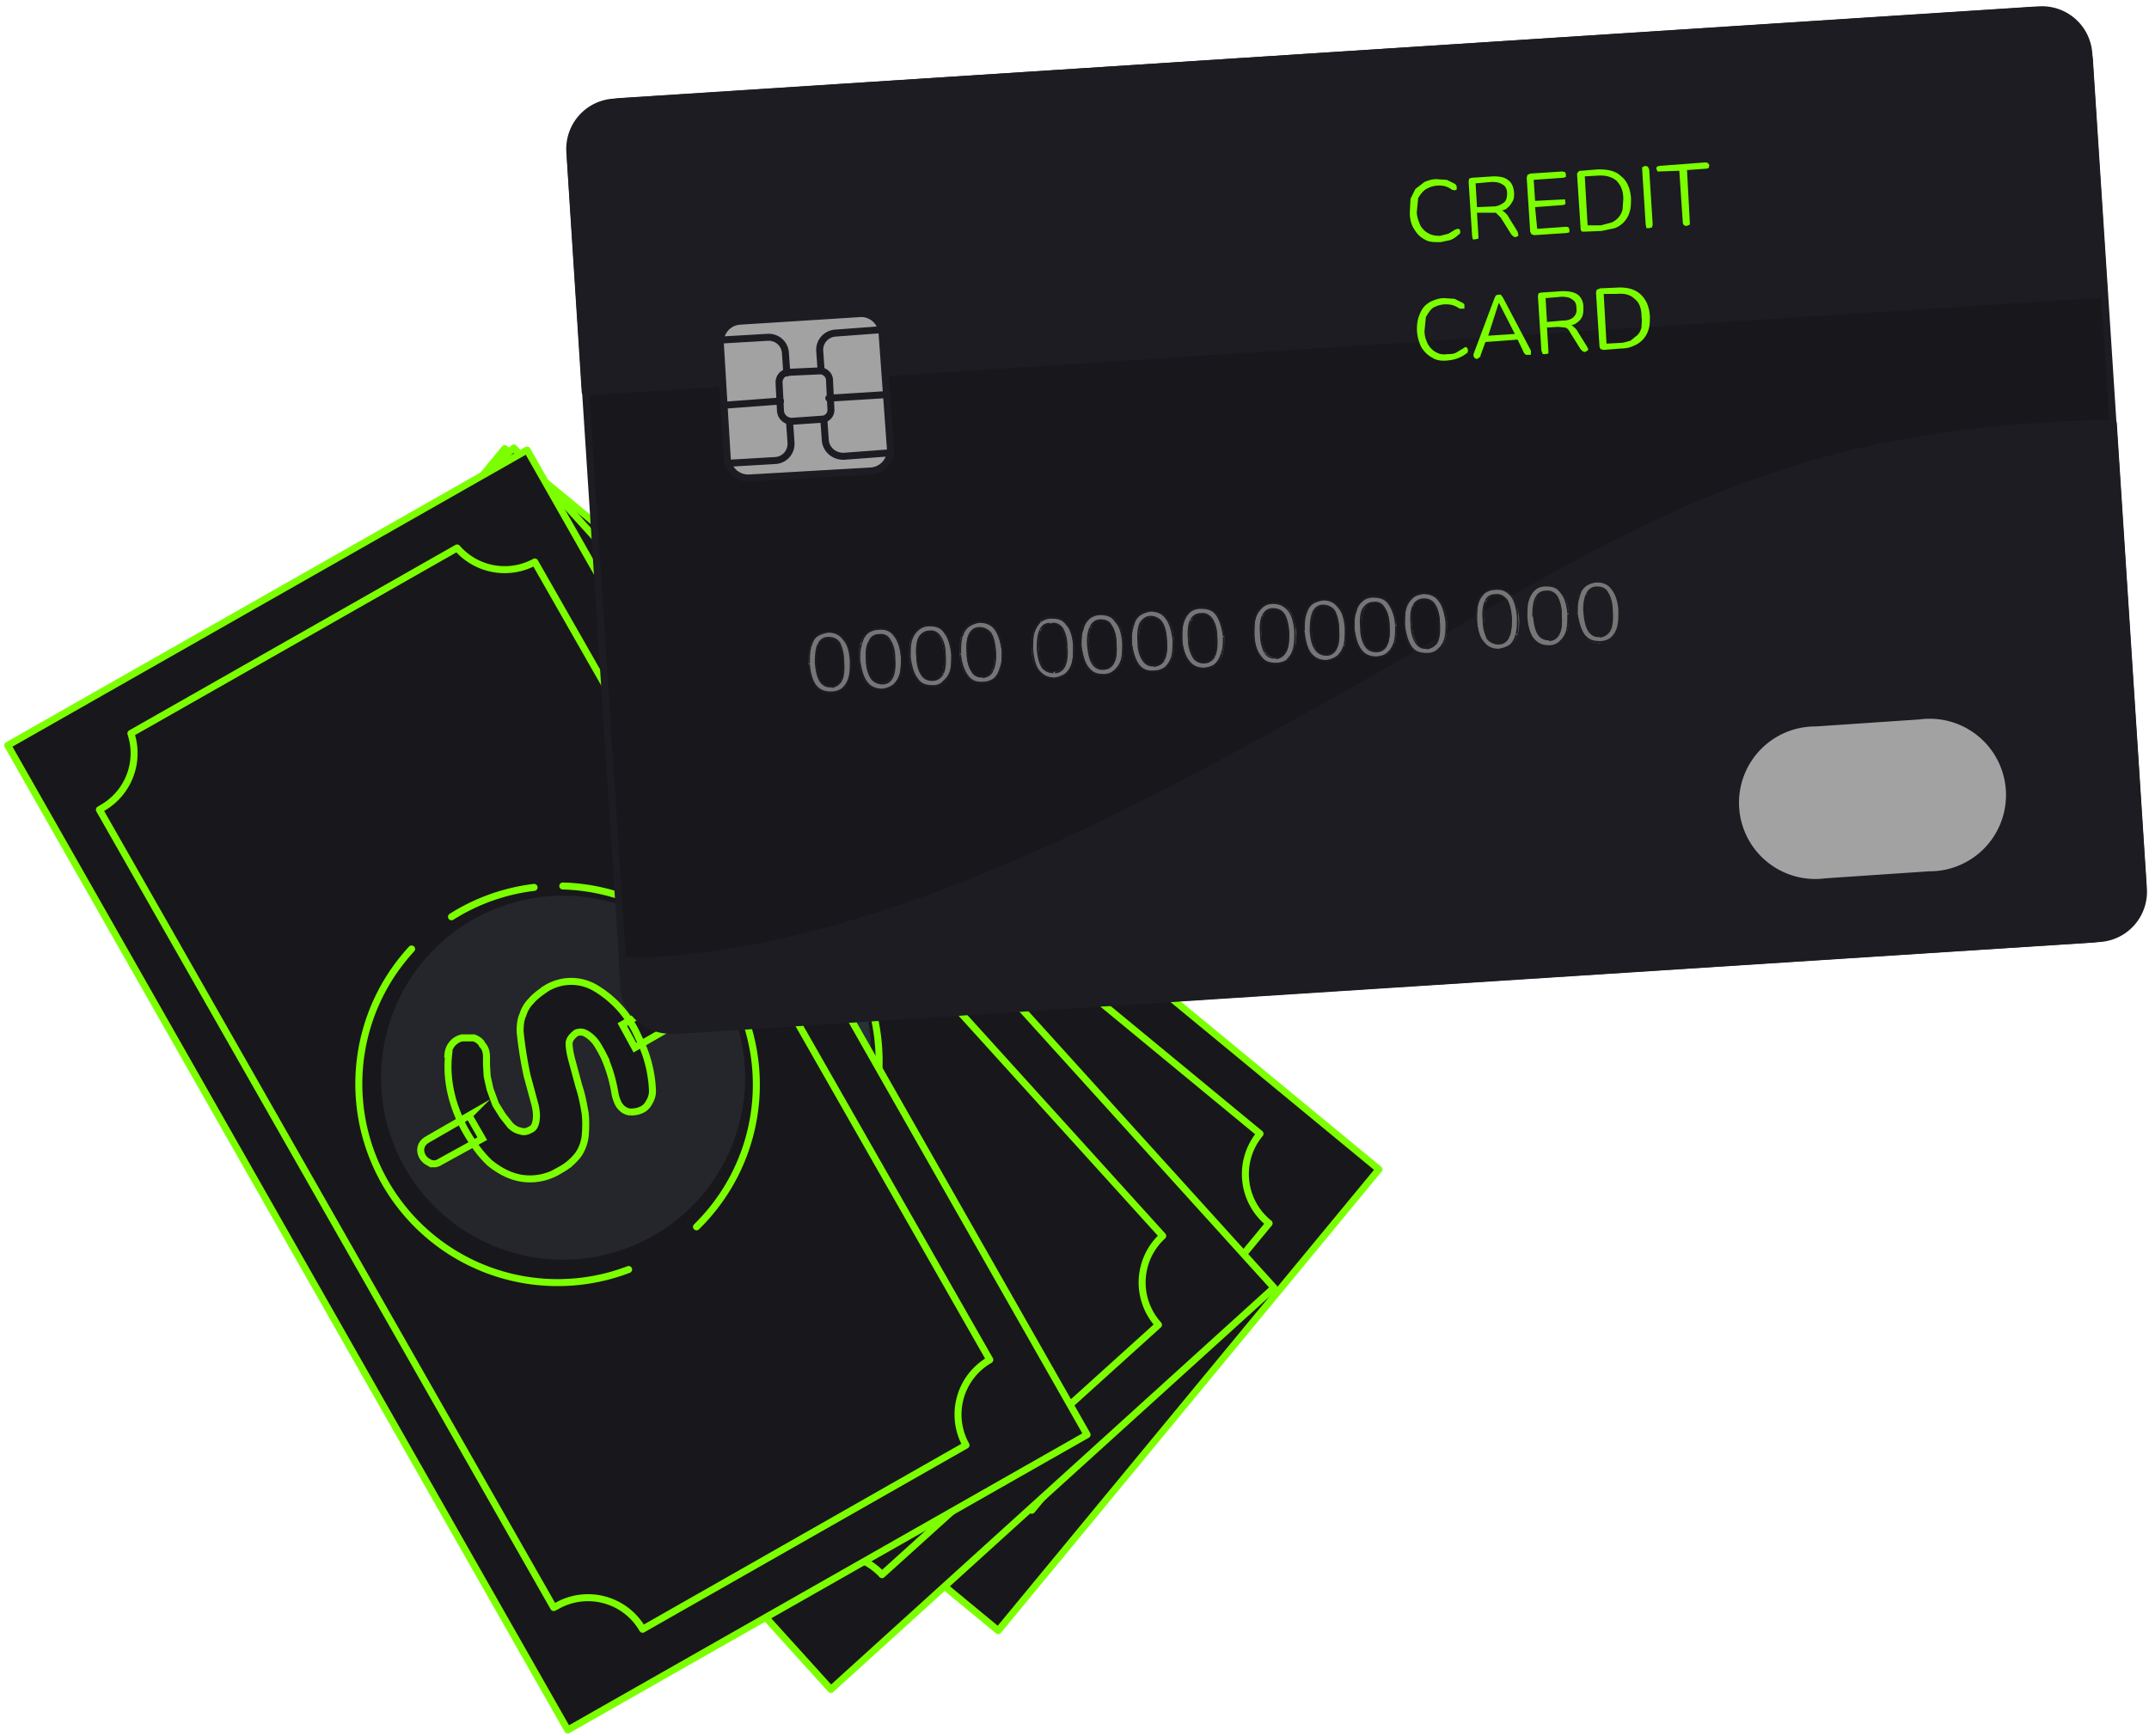 <svg xmlns="http://www.w3.org/2000/svg" width="307" height="248" fill="none"><path fill="#18181C" stroke="#7CFF01" stroke-linecap="round" stroke-linejoin="round" d="M197 167.1 72.1 64.1 17.8 130l124.8 103 54.3-65.8Z"/><path fill="#18181C" stroke="#7CFF01" stroke-linecap="round" stroke-linejoin="round" d="m67.7 80.7-34 41.4a9 9 0 0 1-.1 11.3l-.4.4 101.3 83.6.3-.4a9 9 0 0 1 12.6-1.2l33.9-41A9 9 0 0 1 180 162L78.9 78.6a9 9 0 0 1-11.2 2.2v0Z"/><path stroke="#7CFF01" stroke-linecap="round" stroke-linejoin="round" d="M82 136.6a28.4 28.4 0 0 0 45.4 31.8M95.2 122.2a28.4 28.4 0 0 0-9.5 8M134.1 159.2A28.4 28.4 0 0 0 99 120.5"/><path fill="#263238" d="M126.7 165.7A26 26 0 1 0 90 129a26 26 0 0 0 36.7 36.8Z"/><path fill="#18181C" stroke="#7CFF01" stroke-miterlimit="10" d="M92.3 148.8a2.6 2.6 0 0 1 1-3c.5-.2 1-.4 1.5-.4.6-.1 1 0 1.6.3.4.4.8.9 1.1 1.5l.5 1 .6 1.6a11 11 0 0 0 2.6 3.3l1.4 1.2 1.6.9 1.5.3c.6-.1 1-.4 1.4-.8.3-.4.4-1 .2-1.6-.1-.7-.5-1.5-1.1-2.3l-2.3-3.2a66.8 66.8 0 0 1-3.2-5.4c-.3-1-.5-1.8-.5-2.5s.1-1.4.4-2.2c.3-.8.8-1.6 1.5-2.5 1.7-2 3.8-2.9 6.5-2.5a15 15 0 0 1 8.2 4.4 18.7 18.7 0 0 1 4.5 6.2c.3.6.4 1.2.3 1.8-.1.7-.4 1.1-.7 1.5-.4.4-.8.6-1.3.8-.5.2-1 .1-1.6-.1-.5-.3-1-.7-1.3-1.4a23 23 0 0 0-3.5-4.5l-1.5-1.3c-.6-.4-1.3-.7-2-.8-.6-.2-1 0-1.4.4-.4.5-.6 1-.4 1.6.1.6.5 1.3 1.2 2.2l2.3 3.1c.9 1.3 1.6 2.4 2.1 3.4.6 1 1 2 1.2 3 .2 1 .2 2 0 2.9a8 8 0 0 1-1.6 2.9 8 8 0 0 1-4.5 3 9 9 0 0 1-5.2-.4c-1.8-.7-3.6-1.8-5.3-3.4-3-2.6-4.9-5.6-5.9-9Zm26-18c.4-.5.9-.7 1.4-.7.5 0 1 .1 1.3.4.3.3.5.7.6 1.2.1.6 0 1-.4 1.5l-4.3 5.2-3-2.3 4.4-5.3Zm-20 25.1 2.8 2.4-4.3 5.2c-.5.6-1 .8-1.8.7a2 2 0 0 1-1.4-1.2c-.3-.6-.2-1.3.3-1.9l4.3-5.2Z"/><path fill="#18181C" stroke="#7CFF01" stroke-linecap="round" stroke-linejoin="round" d="M182 184 73.4 64l-63.3 57.4 108.6 120L182 184Z"/><path fill="#18181C" stroke="#7CFF01" stroke-linecap="round" stroke-linejoin="round" d="m66.7 79.9-39.8 36a9 9 0 0 1-1.6 11.2l-.4.3 88 97.4.5-.4a9 9 0 0 1 12.6.6l39.5-35.7a9 9 0 0 1 .6-12.7L78 79.3a9 9 0 0 1-11.3.6v0Z"/><path stroke="#7CFF01" stroke-linecap="round" stroke-linejoin="round" d="M72.8 137.2a28.4 28.4 0 0 0 40.2 38M87.9 124.8a28.3 28.3 0 0 0-10.6 6.7M121 167.1A28.4 28.4 0 0 0 92 123.7"/><path fill="#263238" d="M115.6 170A26 26 0 1 0 79 133.2a26 26 0 0 0 36.7 36.8Z"/><path fill="#18181C" stroke="#7CFF01" stroke-miterlimit="10" d="M81.1 150.7c0-.6 0-1.1.4-1.6.3-.5.7-.8 1.1-1 .5-.3 1-.4 1.6-.4.5 0 1 .2 1.4.6.4.4.7 1 1 1.7l.2 1 .5 1.6a11 11 0 0 0 2 3.7c.3.5.7 1 1.2 1.4.5.4 1 .8 1.5 1 .5.4 1 .6 1.5.6s1-.2 1.5-.6c.3-.3.5-.8.4-1.5 0-.7-.3-1.6-.8-2.5l-1.8-3.4a54.8 54.8 0 0 1-2.3-6c-.3-.9-.4-1.7-.2-2.4 0-.7.3-1.4.7-2.2.4-.7 1-1.4 1.8-2.2 2-1.7 4.3-2.3 6.9-1.5 2.5.7 5 2.5 7.4 5.5a17.8 17.8 0 0 1 3.6 6.8 3 3 0 0 1 0 1.9c-.2.6-.5 1-1 1.3-.3.3-.8.5-1.3.6-.6.1-1 0-1.5-.3-.5-.4-.9-.9-1.2-1.6-.7-1.7-1.6-3.3-2.7-4.9l-1.4-1.5c-.5-.6-1.1-1-1.7-1.2-.7-.2-1.2-.1-1.6.2-.5.5-.7 1-.6 1.6 0 .6.3 1.4.9 2.4l1.8 3.3c.7 1.4 1.3 2.6 1.6 3.7.4 1 .7 2 .7 3 .1 1 0 2-.4 3a8 8 0 0 1-2 2.6 8 8 0 0 1-4.8 2.3 9 9 0 0 1-5.2-1.1c-1.6-1-3.2-2.3-4.7-4-2.5-3-4-6.4-4.5-9.9Zm28.4-14c.5-.4 1-.6 1.4-.5a1.9 1.9 0 0 1 1.7 2c0 .4-.2.9-.6 1.3l-5 4.5-2.6-2.7 5-4.6h.1Zm-23.5 22 2.5 2.8-5 4.5c-.5.5-1.2.7-1.8.4a2 2 0 0 1-1.3-1.4c-.2-.6 0-1.2.6-1.8l5-4.5Z"/><path fill="#18181C" stroke="#7CFF01" stroke-linecap="round" stroke-linejoin="round" d="m155.3 205-80-140.7-74.2 42.2 80 140.7 74.2-42.2Z"/><path fill="#18181C" stroke="#7CFF01" stroke-linecap="round" stroke-linejoin="round" d="m65.3 78.3-46.6 26.5a9 9 0 0 1-4 10.6l-.5.3 64.9 114 .4-.2a9 9 0 0 1 12.3 3.3l46.2-26.3a9 9 0 0 1 3.4-12.2l-65-114a9 9 0 0 1-11.1-2h0Z"/><path stroke="#7CFF01" stroke-linecap="round" stroke-linejoin="round" d="M58.8 135.6a28.4 28.4 0 0 0 31 45.8M76.3 126.8a28.4 28.4 0 0 0-11.8 4.2M99.5 175.3a28.4 28.4 0 0 0-19.1-48.7"/><path fill="#25252C" d="M99.1 172.1a26 26 0 1 0-39-34.3 26 26 0 0 0 39 34.3Z"/><path fill="#18181C" stroke="#7CFF01" stroke-miterlimit="10" d="M64 150.6a2.6 2.6 0 0 1 2-2.3h1.7c.5.2 1 .5 1.2 1 .4.4.6 1 .6 1.7v1.2l.1 1.6.4 1.8.8 2.2 1 1.6 1.1 1.4c.4.4.9.7 1.4.8.5.2 1 .1 1.5-.2.5-.2.7-.7.8-1.4.1-.7 0-1.6-.3-2.6l-1-3.7a59 59 0 0 1-1-6.3c0-1 .1-1.8.4-2.4.2-.7.6-1.4 1.2-2 .5-.6 1.3-1.2 2.2-1.8a6.8 6.8 0 0 1 7 0 15 15 0 0 1 6.1 7 18.3 18.3 0 0 1 2 7.4 3 3 0 0 1-.4 1.8c-.3.6-.7 1-1.2 1.2-.4.2-1 .3-1.5.3a2 2 0 0 1-1.4-.7c-.4-.4-.6-1-.8-1.7-.3-1.9-.8-3.7-1.6-5.5a22 22 0 0 0-1-1.8c-.4-.6-.8-1-1.4-1.4-.6-.4-1.1-.4-1.6-.2-.5.4-.9.8-1 1.4 0 .6.1 1.4.4 2.5l1 3.7c.5 1.5.7 2.8.9 3.9.1 1 .1 2.1 0 3.2-.1 1-.5 2-1 2.7-.7.9-1.5 1.6-2.6 2.2a8 8 0 0 1-5.2 1.2c-1.7-.2-3.3-1-4.8-2.2-1.4-1.3-2.6-3-3.7-5-1.8-3.5-2.6-7-2.2-10.6Zm30.8-7.5c.5-.3 1-.4 1.5-.2.5.1.8.4 1 .9.3.4.3.8.2 1.3 0 .5-.4 1-.9 1.2l-5.9 3.4-1.8-3.3 5.9-3.3ZM67 159.4l1.9 3.3-6 3.3c-.6.4-1.2.4-1.8 0a2 2 0 0 1-1-1.6c0-.7.3-1.2 1-1.6l5.9-3.4Z"/><path fill="#18181C" stroke="#1C1C22" stroke-linecap="round" stroke-linejoin="round" d="m290.3 1.5-201.6 13c-4.2.3-7.5 4-7.2 8.3l7.6 117.1c.3 4.3 4 7.6 8.2 7.3l201.5-13c4.3-.3 7.5-4 7.3-8.3L298.5 8.7c-.3-4.2-4-7.5-8.2-7.2Z"/><path fill="#1C1C22" stroke="#1C1C22" stroke-linecap="round" stroke-linejoin="round" d="M291.3 1.4 87.6 14.6a6.7 6.7 0 0 0-6.2 7L83.6 56l217-14-2.2-34.3a6.7 6.7 0 0 0-7-6.3ZM165 114c-37.2 19.2-61.5 23.5-76.1 23.3l.2 3.7a6.7 6.7 0 0 0 7.1 6.2L300 134.1a6.7 6.7 0 0 0 6.2-7.1l-4.3-66.5c-58.4 1-75 21.7-136.8 53.5Z"/><path fill="#A3A2A2" stroke="#1C1C22" stroke-linecap="round" stroke-linejoin="round" d="m123 44.8-17.4 1.1a3 3 0 0 0-2.7 3.1l1 16.6a3 3 0 0 0 3.1 2.7l17.4-1a3 3 0 0 0 2.8-3.2L126 47.5a3 3 0 0 0-3.1-2.7Z"/><path fill="#A3A2A2" stroke="#1C1C22" stroke-linecap="round" stroke-linejoin="round" d="m117 53-4.4.2c-.8 0-1.4.8-1.3 1.6l.2 4c.1.8.8 1.4 1.6 1.4l4.3-.3c.8 0 1.4-.7 1.3-1.5l-.2-4.1c0-.8-.8-1.4-1.5-1.3Z"/><path stroke="#1C1C22" stroke-linecap="round" stroke-linejoin="round" d="m102.8 48.6 6.8-.4c1.4-.1 2.5.9 2.6 2.2l.2 2.9M126 47.1l-6.7.5a2.4 2.4 0 0 0-2.2 2.5l.2 2.8M104 66.2l6.8-.4c1.3-.1 2.3-1.2 2.2-2.6l-.2-2.8M127.2 64.7l-6.7.5c-1.4 0-2.5-1-2.6-2.3l-.2-2.8M103.5 57.9l8-.6M118.4 56.9l8-.5"/><path fill="#7CFF01" d="M205.8 34.6c-1 0-1.7 0-2.3-.4-.6-.3-1.1-.8-1.5-1.5-.4-.6-.6-1.4-.6-2.3l.1-2 .7-1.4 1.3-1c.5-.2 1-.4 1.7-.4l1.5.1 1.2.6.2.3v.5l-.3.1-.4-.1a3 3 0 0 0-1-.5 3.7 3.7 0 0 0-2.8.5c-.4.3-.7.7-1 1.2l-.2 2c0 .7.3 1.4.5 1.9.3.5.7.9 1.1 1.1.5.3 1 .4 1.7.4l1.2-.3 1-.6.3-.1h.2l.2.2v.3c0 .1 0 .2-.2.3-.3.3-.7.6-1.2.8l-1.4.3Zm5-.4h-.4l-.1-.5-.5-7.8.1-.4.4-.1 3-.2c.9 0 1.6.1 2.1.5.6.4.8 1 .9 1.8 0 .6 0 1-.3 1.4-.2.4-.5.7-.9 1a4 4 0 0 1-1.6.3l.2-.2h.2c.3 0 .6 0 .9.2.2.2.5.4.7.8l1.3 2.1.1.4v.2l-.4.2-.3-.1-.3-.3-1.5-2.4-.7-.7H211l.2 3.3v.4l-.5.1Zm.2-4.6 2.3-.1c.7 0 1.2-.3 1.6-.6.3-.3.4-.7.4-1.3 0-.5-.2-1-.6-1.2-.4-.3-.9-.4-1.6-.4l-2.3.2.2 3.4Zm8.2 4-.4-.1-.2-.4-.5-7.7.1-.4.4-.2 4.6-.3.4.1.1.3v.4l-.4.1-4.2.3.2 3 4-.2h.3v.3c.1.2 0 .3 0 .4l-.3.1-4 .3.3 3.1 4.2-.3.3.1.1.3v.4l-.4.1-4.6.3Zm7.2-.5h-.4a.6.6 0 0 1-.2-.5l-.5-7.6c0-.2 0-.4.2-.4 0-.2.2-.2.4-.2l2.4-.2c1.4 0 2.5.2 3.3 1 .8.6 1.3 1.7 1.4 3.1 0 .7 0 1.4-.2 2a3.5 3.5 0 0 1-2.1 2.3l-1.9.4-2.4.1Zm.4-.9h1.9l1.5-.4a2.7 2.7 0 0 0 1.6-1.9l.1-1.5c0-1.2-.4-2-1-2.6-.6-.5-1.5-.8-2.7-.7l-1.8.1.4 7Zm8.8.4h-.4l-.1-.5-.5-7.8v-.4l.4-.2.4.1.2.4.5 7.9-.1.4-.4.1Zm5.3-.3-.3-.1a.6.6 0 0 1-.2-.4l-.5-7.4-2.8.1h-.3l-.2-.4.1-.3.4-.1 6.6-.5.3.1.2.3-.1.4-.3.1-2.8.2.4 7.4v.4l-.5.2Zm-34 19.2c-1 .1-1.7 0-2.3-.4-.6-.3-1.1-.8-1.5-1.4a5.9 5.9 0 0 1-.5-4.2c.2-.6.4-1.1.7-1.5.3-.4.8-.8 1.3-1 .5-.2 1-.4 1.7-.4l1.5.1 1.2.6.2.2v.6h-.7a3 3 0 0 0-1-.5 3.7 3.7 0 0 0-2.8.4c-.4.3-.7.8-1 1.3l-.2 2c0 .7.2 1.3.5 1.9.3.5.7.9 1.1 1.1.5.3 1 .4 1.7.3.4 0 .8 0 1.2-.2l1-.6.3-.2h.2l.2.3v.3s0 .2-.2.3a4.9 4.9 0 0 1-2.7 1Zm4.1-.2-.3-.1-.2-.3v-.3l3-8 .2-.4.4-.1h.3l.3.4 4 7.6v.6h-.7a.9.9 0 0 1-.3-.3l-1-2.1.5.2-5.4.4.5-.3-.8 2.2c0 .1 0 .2-.2.3l-.3.2Zm3.1-8-1.6 5-.4-.3 4.6-.3-.2.2-2.3-4.5Zm6.7 7.3h-.4l-.2-.5-.5-7.8.1-.4.4-.1 3-.2c.9 0 1.6.1 2.2.5.5.4.8 1 .8 1.8 0 .5 0 1-.2 1.4-.2.4-.5.7-1 1a4 4 0 0 1-1.5.3v-.2h.3c.4 0 .6 0 .9.2.2.2.5.4.7.8l1.3 2.1.2.4-.1.2-.4.2-.3-.1-.3-.3-1.5-2.4c-.2-.4-.4-.6-.7-.7l-1-.1-1.6.1.2 3.3v.4l-.4.1Zm.2-4.6 2.3-.2c.7 0 1.2-.2 1.5-.5.3-.3.5-.7.4-1.3 0-.6-.2-1-.6-1.2-.3-.3-.9-.4-1.5-.4l-2.3.2.2 3.4Zm8.1 4-.4-.1a.6.6 0 0 1-.2-.4l-.5-7.7.1-.4.5-.2 2.3-.1c1.5-.1 2.6.2 3.4.9.8.7 1.3 1.7 1.4 3.2 0 .7 0 1.3-.2 1.9a3.5 3.5 0 0 1-2.1 2.3c-.6.3-1.2.4-1.9.4l-2.4.2Zm.4-.9 1.9-.1c.6 0 1-.2 1.5-.3l1-.8c.3-.3.5-.7.6-1.1 0-.5.1-1 0-1.6 0-1.1-.3-2-1-2.5-.6-.6-1.4-.8-2.6-.7h-1.8l.4 7.1Z"/><path fill="#767676" d="M118.8 99c-1 0-1.7-.3-2.3-1-.5-.7-.8-1.8-1-3.2 0-1 0-1.7.3-2.4a3 3 0 0 1 .9-1.5c.4-.4 1-.6 1.6-.6 1 0 1.7.3 2.2 1 .6.7.9 1.7 1 3.1 0 1 0 1.8-.2 2.4a3 3 0 0 1-.9 1.6c-.4.3-1 .5-1.6.6Zm0-.9c.6 0 1.1-.4 1.4-1 .3-.5.4-1.4.3-2.6 0-1.2-.3-2-.6-2.6-.4-.5-1-.8-1.6-.8-.6 0-1.1.4-1.4 1-.3.6-.4 1.4-.3 2.6 0 1.2.3 2.1.6 2.7.4.5.9.7 1.6.7Zm7.2.4c-1 0-1.7-.3-2.3-1-.5-.7-.8-1.7-1-3.2 0-.9 0-1.7.2-2.3a3 3 0 0 1 1-1.6c.4-.3.9-.5 1.5-.6 1 0 1.8.3 2.3 1 .6.7.9 1.7 1 3.2 0 .9 0 1.7-.2 2.4a3 3 0 0 1-1 1.5c-.3.4-.9.6-1.5.6Zm0-.9c.6 0 1-.3 1.4-.9.3-.6.4-1.5.3-2.7 0-1.2-.3-2-.7-2.6-.3-.5-.8-.8-1.5-.7-.7 0-1.1.3-1.4 1-.3.5-.4 1.4-.4 2.6.1 1.2.3 2 .7 2.6.4.5.9.8 1.5.7Zm7.2.4c-1 0-1.7-.2-2.3-1-.5-.7-.9-1.7-1-3.1 0-1 0-1.8.2-2.4a3 3 0 0 1 1-1.5c.3-.4.9-.6 1.5-.6 1 0 1.8.2 2.3 1 .5.6.9 1.7 1 3 0 1 0 1.8-.2 2.5a3 3 0 0 1-1 1.5c-.3.4-.9.6-1.5.6Zm0-.8c.6 0 1-.4 1.4-1 .2-.6.3-1.5.3-2.6-.1-1.2-.3-2.1-.7-2.6-.3-.6-.9-.8-1.5-.8-.7 0-1.2.4-1.5 1-.2.5-.4 1.4-.3 2.6.1 1.2.3 2 .7 2.6.3.6.9.8 1.5.8Zm7.2.4c-1 0-1.8-.3-2.3-1-.6-.7-.9-1.8-1-3.2 0-1 0-1.7.2-2.4a3 3 0 0 1 .9-1.5c.4-.4 1-.6 1.6-.6 1 0 1.7.3 2.3 1a7.4 7.4 0 0 1 .8 5.6 3 3 0 0 1-1 1.5c-.4.3-.9.5-1.5.6Zm-.1-.9c.7 0 1.2-.3 1.4-1 .3-.5.4-1.4.4-2.6-.1-1.2-.3-2-.7-2.6-.4-.5-.9-.8-1.5-.7-.7 0-1.2.3-1.5.9-.3.6-.4 1.5-.3 2.6 0 1.2.3 2.1.7 2.7.3.5.8.8 1.5.7Zm10.3.2c-1 0-1.7-.3-2.2-1-.6-.7-1-1.7-1-3.1 0-1 0-1.8.2-2.4a3 3 0 0 1 .9-1.6c.4-.3 1-.5 1.6-.6 1 0 1.7.3 2.2 1 .6.7 1 1.7 1 3.2 0 .9 0 1.7-.2 2.4a3 3 0 0 1-.9 1.5c-.4.4-1 .6-1.6.6Zm0-.9c.6 0 1.1-.3 1.4-.9.3-.6.4-1.5.3-2.7 0-1.2-.3-2-.6-2.6-.4-.5-1-.8-1.6-.7-.6 0-1.1.3-1.4 1-.3.5-.4 1.4-.3 2.6 0 1.2.3 2 .6 2.6.4.5 1 .8 1.6.7Zm7.2.4c-1 .1-1.7-.2-2.3-1-.5-.6-.8-1.7-1-3.1 0-1 0-1.7.3-2.4a3 3 0 0 1 .8-1.5c.5-.4 1-.6 1.6-.6 1 0 1.8.2 2.3 1 .6.6.9 1.7 1 3.1 0 1 0 1.7-.2 2.4a3 3 0 0 1-.9 1.5c-.4.4-1 .6-1.6.6Zm0-.8c.6 0 1.1-.4 1.4-1 .3-.6.4-1.4.3-2.6 0-1.2-.3-2.1-.7-2.6-.3-.6-.8-.8-1.5-.8s-1.1.4-1.4 1c-.3.5-.4 1.4-.3 2.6 0 1.2.2 2 .6 2.6.4.6.9.8 1.6.8Zm7.2.4c-1 0-1.7-.3-2.3-1-.5-.7-.9-1.8-1-3.2 0-1 0-1.7.2-2.4a3 3 0 0 1 1-1.5c.4-.3.9-.5 1.5-.6 1 0 1.8.3 2.3 1 .6.7.9 1.7 1 3.1 0 1 0 1.8-.2 2.4a3 3 0 0 1-1 1.6c-.3.3-.9.5-1.5.6Zm0-.9c.6 0 1-.3 1.4-1 .3-.5.4-1.4.3-2.6-.1-1.2-.3-2-.7-2.6-.3-.5-.8-.8-1.5-.7-.7 0-1.2.3-1.4.9-.3.6-.4 1.5-.4 2.7.1 1.1.3 2 .7 2.6.4.5.9.8 1.5.7Zm7.2.4c-1 0-1.8-.3-2.3-1-.6-.7-.9-1.7-1-3.1 0-1 0-1.8.2-2.4a3 3 0 0 1 1-1.6c.3-.3.9-.5 1.5-.6 1 0 1.7.3 2.3 1 .5.7.9 1.8 1 3.2 0 1 0 1.7-.2 2.4a3 3 0 0 1-1 1.5c-.4.4-.9.6-1.5.6Zm0-.8c.6 0 1-.4 1.3-1 .3-.6.4-1.5.4-2.7-.1-1.2-.3-2-.7-2.6-.4-.5-.9-.7-1.5-.7-.7 0-1.2.4-1.5 1-.3.5-.4 1.4-.3 2.6 0 1.2.3 2 .7 2.6.3.5.8.8 1.5.8Zm10.2.1c-1 .1-1.7-.2-2.2-1-.6-.6-1-1.7-1-3.1 0-1 0-1.7.2-2.4a3 3 0 0 1 .9-1.5c.4-.4 1-.6 1.6-.6 1 0 1.7.2 2.3 1 .5.6.8 1.7 1 3.1 0 1 0 1.7-.3 2.4a3 3 0 0 1-.9 1.5c-.4.4-1 .6-1.6.6Zm0-.8c.7 0 1.1-.4 1.4-1 .3-.5.4-1.4.3-2.6 0-1.2-.3-2-.6-2.6-.4-.6-.9-.8-1.6-.8-.6 0-1.1.4-1.4 1-.3.5-.4 1.4-.3 2.6 0 1.2.3 2 .6 2.6.4.6 1 .8 1.6.8Zm7.2.4c-1 0-1.7-.3-2.3-1-.5-.7-.8-1.8-1-3.2 0-1 0-1.7.3-2.4a3 3 0 0 1 .9-1.5c.4-.3 1-.5 1.6-.6 1 0 1.7.3 2.2 1 .6.7.9 1.7 1 3.1 0 1 0 1.8-.2 2.4a3 3 0 0 1-.9 1.6c-.4.3-1 .5-1.6.6Zm0-.9c.6 0 1.1-.3 1.4-1 .3-.5.4-1.4.3-2.6 0-1.2-.3-2-.7-2.6-.3-.5-.8-.8-1.5-.7-.7 0-1.1.3-1.4 1-.3.5-.4 1.4-.3 2.6 0 1.1.3 2 .6 2.6.4.5.9.8 1.6.7Zm7.2.4c-1 0-1.7-.2-2.3-1-.5-.7-.9-1.7-1-3.1 0-1 0-1.8.2-2.4a3 3 0 0 1 1-1.5c.4-.4.9-.6 1.5-.6 1-.1 1.8.2 2.3 1 .6.6.9 1.7 1 3 0 1 0 1.8-.2 2.5a3 3 0 0 1-1 1.5c-.3.4-.9.6-1.5.6Zm0-.8c.6 0 1-.4 1.4-1 .3-.6.4-1.5.3-2.7 0-1.2-.3-2-.7-2.6-.3-.5-.8-.7-1.5-.7s-1.1.4-1.4 1c-.3.5-.4 1.4-.4 2.6.1 1.2.3 2 .7 2.6.4.6.9.8 1.5.8Zm7.2.4c-1 0-1.7-.3-2.3-1-.6-.7-.9-1.8-1-3.2 0-1 0-1.7.2-2.4a3 3 0 0 1 1-1.5c.3-.4.9-.6 1.5-.6 1 0 1.7.2 2.3 1 .5.6.9 1.7 1 3.1 0 1 0 1.8-.2 2.4a3 3 0 0 1-1 1.6c-.3.3-.9.5-1.5.5Zm0-.9c.6 0 1-.4 1.4-1 .2-.5.3-1.4.3-2.6-.1-1.2-.3-2-.7-2.6-.3-.6-.9-.8-1.5-.8-.7 0-1.2.4-1.5 1-.3.6-.4 1.4-.3 2.6.1 1.2.3 2 .7 2.6.3.6.9.8 1.5.8Zm10.2.2c-1 0-1.7-.3-2.2-1-.6-.7-.9-1.8-1-3.2 0-.9 0-1.7.2-2.4a3 3 0 0 1 .9-1.5c.4-.3 1-.5 1.6-.6 1 0 1.7.3 2.3 1a7.4 7.4 0 0 1 .8 5.6 3 3 0 0 1-1 1.5c-.4.3-1 .5-1.6.6Zm0-.9c.7 0 1.1-.3 1.4-1 .3-.5.4-1.4.3-2.6 0-1.2-.3-2-.6-2.6-.4-.5-.9-.8-1.6-.7-.6 0-1.1.3-1.4 1-.3.5-.4 1.4-.3 2.6 0 1.2.3 2 .6 2.6.4.5 1 .8 1.6.7Zm7.2.4c-1 0-1.7-.2-2.3-1-.5-.7-.8-1.7-1-3.1 0-1 0-1.8.3-2.4a3 3 0 0 1 .9-1.5c.4-.4 1-.6 1.6-.6 1-.1 1.7.2 2.2 1 .6.6 1 1.7 1 3 0 1 0 1.8-.2 2.5a3 3 0 0 1-.9 1.5c-.4.4-1 .6-1.6.6Zm0-.8c.6 0 1.1-.4 1.4-1 .3-.6.4-1.5.3-2.7 0-1.2-.3-2-.6-2.5-.4-.6-1-.8-1.6-.8-.6 0-1.1.4-1.4 1-.3.5-.4 1.4-.3 2.6 0 1.2.3 2 .6 2.6.4.6 1 .8 1.6.8Zm7.2.4c-1 0-1.7-.3-2.3-1-.5-.7-.8-1.8-1-3.2 0-1 0-1.7.2-2.4a3 3 0 0 1 1-1.5c.4-.4 1-.6 1.5-.6 1 0 1.8.3 2.3 1 .6.7.9 1.7 1 3.1 0 1 0 1.8-.2 2.4a3 3 0 0 1-.9 1.6c-.4.3-1 .5-1.6.6Zm0-.9c.6 0 1.1-.4 1.4-1 .3-.5.4-1.4.3-2.6 0-1.2-.3-2-.7-2.6-.3-.5-.8-.8-1.5-.8s-1.1.4-1.4 1c-.3.6-.4 1.4-.4 2.6.1 1.2.3 2.1.7 2.7.4.5.9.8 1.5.7Z"/><path fill="#1C1C22" d="M116.5 98h.1Zm-.7-5.6Zm.9-1.5-.1-.1v.1Zm3.8.4Zm.8 5.5h.1Zm-.9 1.6h.1Zm-.2-1.2h-.1Zm-.3-5.3h-.2.2Zm-3 .2Zm.3 5.3Zm1.6 1.4c-1 0-1.6-.2-2.2-.9l-.2.2c.6.7 1.4 1 2.4 1v-.3Zm-2.2-.9c-.5-.7-.8-1.7-.9-3h-.2c0 1.3.4 2.4 1 3.2l.1-.2Zm-.9-3c0-1 0-1.8.2-2.4l-.3-.1c-.1.7-.2 1.5-.1 2.4h.2Zm.2-2.4c.2-.7.4-1.2.8-1.5l-.1-.2c-.5.4-.8 1-1 1.6h.3Zm.8-1.5c.4-.3 1-.5 1.6-.6v-.2c-.7 0-1.3.2-1.7.6l.1.2Zm1.6-.6c.9 0 1.6.3 2.1 1l.2-.2c-.5-.8-1.3-1-2.3-1v.2Zm2.1 1c.6.6.9 1.6 1 3h.2c0-1.4-.4-2.5-1-3.2l-.2.1Zm1 3c0 1 0 1.7-.2 2.4h.2c.2-.6.3-1.4.2-2.4h-.2Zm-.2 2.4a3 3 0 0 1-.9 1.5l.2.2c.4-.4.7-1 1-1.6l-.3-.1Zm-.9 1.5c-.4.3-.9.5-1.5.5v.3c.7 0 1.3-.3 1.7-.6l-.2-.2Zm-1.5 0c.7-.1 1.2-.5 1.5-1l-.2-.2c-.3.6-.7.8-1.3.9v.2Zm1.5-1c.3-.7.4-1.6.3-2.8h-.2c0 1.2 0 2-.3 2.6l.2.1Zm.3-2.8c0-1.2-.3-2.1-.6-2.7l-.3.2c.4.5.6 1.3.7 2.5h.2Zm-.6-2.7c-.4-.6-1-.8-1.7-.8v.3c.6 0 1.1.2 1.4.7l.3-.2Zm-1.7-.8c-.7 0-1.2.4-1.5 1l.2.1c.3-.5.7-.8 1.3-.8V91Zm-1.5 1c-.3.6-.4 1.5-.4 2.7h.3c0-1.2 0-2 .3-2.6h-.2Zm-.4 2.7c.1 1.2.3 2.1.7 2.7l.2-.1c-.3-.5-.5-1.4-.6-2.6h-.3Zm.7 2.7c.4.6 1 .9 1.7.8V98c-.7 0-1.1-.2-1.5-.7l-.2.1Zm6.6.1h.1ZM123 92h.2-.2Zm1-1.6h-.1Zm3.8.4Zm.8 5.6h.1-.1Zm-1 1.5h.2-.1Zm-.1-1.2h-.1Zm-.4-5.3v.1Zm-3 .2h.2-.1Zm.4 5.3h-.1.1Zm1.6 1.5c-1 0-1.7-.3-2.2-1l-.2.2c.6.7 1.4 1 2.4 1v-.2Zm-2.2-1c-.5-.6-.8-1.7-1-3h-.2c.1 1.4.5 2.5 1 3.2l.2-.2Zm-1-3c0-1 0-1.8.3-2.4h-.3c-.2.6-.2 1.4-.2 2.4h.3Zm.3-2.4c.1-.7.4-1.1.8-1.5l-.1-.2c-.5.4-.8 1-1 1.6h.3Zm.8-1.5c.4-.3 1-.5 1.5-.5v-.3c-.6 0-1.2.3-1.6.6l.1.2Zm1.5-.5c1-.1 1.7.2 2.2.9l.2-.2c-.6-.7-1.4-1-2.4-1v.3Zm2.2.9c.5.6.9 1.7 1 3h.2c0-1.4-.4-2.5-1-3.2l-.2.2Zm1 3c0 1 0 1.8-.2 2.4h.2c.2-.6.3-1.4.2-2.4h-.3Zm-.2 2.4a3 3 0 0 1-.9 1.5l.2.2c.4-.4.7-1 1-1.6h-.3Zm-.9 1.5c-.4.3-.9.5-1.5.6v.2c.7 0 1.2-.2 1.7-.6l-.2-.2Zm-1.5 0c.7 0 1.2-.4 1.5-1l-.2-.2c-.3.6-.7.9-1.4 1v.2Zm1.5-1c.3-.7.4-1.6.3-2.8h-.2c0 1.2 0 2-.3 2.6l.2.2Zm.3-2.8c0-1.2-.3-2-.7-2.6l-.2.1c.4.5.6 1.3.7 2.5h.2Zm-.7-2.6c-.3-.6-.9-.9-1.6-.8v.2c.6 0 1.1.2 1.4.7l.2-.1Zm-1.6-.8c-.7 0-1.2.3-1.5 1h.2c.2-.5.7-.8 1.3-.8v-.2Zm-1.5 1c-.4.6-.5 1.5-.4 2.7h.3c-.1-1.2 0-2 .3-2.6l-.2-.1Zm-.4 2.7c0 1.2.3 2 .7 2.7l.2-.2c-.3-.5-.6-1.4-.6-2.5h-.3Zm.7 2.7c.4.5 1 .8 1.7.8v-.3c-.7 0-1.2-.2-1.5-.7l-.2.2Zm6.6 0h.1-.1Zm-.8-5.5h.1Zm1-1.5-.2-.1h.1Zm3.8.3-.1.1Zm.8 5.6Zm-1 1.5.2.1h-.1Zm-.1-1.2h-.2.2Zm-.4-5.2Zm-3 .2h.2-.2Zm.4 5.2h-.1Zm1.6 1.5c-1 0-1.7-.2-2.2-1l-.2.2c.6.8 1.4 1.1 2.4 1V98Zm-2.2-1c-.5-.6-.8-1.6-1-3h-.2c.1 1.4.4 2.5 1 3.2l.2-.1Zm-1-3c0-1 0-1.7.2-2.4h-.2c-.2.6-.2 1.4-.2 2.4h.3Zm.2-2.4c.2-.6.5-1.1.9-1.4l-.2-.2a3 3 0 0 0-.9 1.6h.2Zm.9-1.4c.4-.4 1-.6 1.5-.6v-.3c-.7 0-1.2.3-1.7.7l.2.2Zm1.5-.6c1 0 1.7.2 2.2 1l.2-.2c-.6-.8-1.4-1.1-2.4-1v.2Zm2.2 1c.5.6.8 1.6 1 3h.2c-.1-1.4-.4-2.5-1-3.2l-.2.1Zm1 3c0 1 0 1.7-.2 2.4h.2c.2-.7.2-1.5.2-2.4h-.3Zm-.2 2.4a3 3 0 0 1-1 1.4l.3.2c.4-.4.7-.9.9-1.6h-.2Zm-1 1.4c-.3.4-.8.6-1.4.6v.3c.7 0 1.2-.3 1.7-.7l-.2-.2Zm-1.5 0c.7 0 1.3-.4 1.6-1l-.3-.1c-.2.5-.7.8-1.3.9v.2Zm1.6-1c.3-.6.4-1.6.3-2.8h-.3c.1 1.2 0 2.1-.3 2.7h.3Zm.3-2.8c0-1.2-.3-2-.7-2.6l-.2.1c.4.5.6 1.4.6 2.6h.3Zm-.7-2.6c-.4-.6-1-.9-1.6-.8v.2c.6 0 1 .2 1.4.7l.2-.1Zm-1.6-.8c-.7 0-1.3.4-1.6 1l.3.1c.2-.5.7-.8 1.3-.9v-.2Zm-1.6 1c-.3.6-.4 1.5-.3 2.7h.2c0-1.2 0-2 .4-2.6l-.3-.1Zm-.3 2.7c0 1.2.3 2.1.7 2.7l.2-.1c-.4-.6-.6-1.4-.7-2.6h-.2Zm.7 2.7c.4.6 1 .8 1.6.8v-.2c-.6 0-1-.2-1.4-.7h-.2Zm6.6 0Zm-.8-5.5h.1-.1Zm.9-1.5Zm3.9.4h-.1Zm.8 5.5Zm-1 1.6h.1Zm-.2-1.2Zm-.3-5.3h-.1Zm-3 .2h.1Zm.4 5.3h-.1Zm1.6 1.4c-1 .1-1.7-.2-2.2-.9l-.2.2c.6.7 1.4 1 2.4 1v-.3Zm-2.2-.9c-.5-.7-.9-1.7-1-3h-.2c0 1.3.4 2.4 1 3.2l.2-.2Zm-1-3c0-1 0-1.8.2-2.4l-.2-.1c-.2.7-.3 1.5-.2 2.4h.2Zm.2-2.4c.2-.7.5-1.2.9-1.5l-.2-.2c-.4.4-.7 1-1 1.6h.3Zm.9-1.5c.4-.3.9-.5 1.5-.6v-.2c-.7 0-1.2.2-1.7.6l.2.2Zm1.5-.6c1 0 1.7.3 2.2 1l.2-.2c-.6-.8-1.4-1-2.4-1v.2Zm2.2 1c.5.6.8 1.6 1 3h.2c-.1-1.4-.5-2.5-1-3.2l-.2.1Zm1 3c0 1 0 1.8-.3 2.4h.3c.2-.6.2-1.4.2-2.4h-.3Zm-.3 2.4a3 3 0 0 1-.8 1.5l.1.2c.5-.4.8-1 1-1.6l-.3-.1Zm-.8 1.5c-.4.3-1 .5-1.5.5v.3c.6 0 1.2-.3 1.6-.6l-.1-.2Zm-1.6 0c.7-.1 1.2-.4 1.5-1l-.2-.2c-.2.6-.7.8-1.3.9v.2Zm1.5-1c.3-.7.5-1.6.4-2.8h-.3c.1 1.2 0 2-.3 2.6l.2.1Zm.4-2.8c-.1-1.2-.3-2.1-.7-2.7l-.2.2c.3.5.6 1.3.6 2.5h.3Zm-.7-2.7c-.4-.5-1-.8-1.7-.8v.3c.7 0 1.2.2 1.5.7l.2-.2Zm-1.7-.8c-.7 0-1.2.4-1.5 1l.2.1c.3-.5.7-.8 1.4-.8v-.3Zm-1.5 1c-.3.6-.4 1.6-.3 2.8h.2c0-1.2 0-2.1.3-2.7h-.2Zm-.3 2.8c0 1.1.3 2 .7 2.6l.2-.1c-.4-.5-.6-1.4-.7-2.6h-.2Zm.7 2.6c.3.6 1 .9 1.6.8v-.2c-.6 0-1-.2-1.4-.7l-.2.1Zm9.7 0v-.1Zm-.8-5.6Zm.9-1.6h-.1Zm3.8.4Zm.8 5.6h.1Zm-.9 1.5.1.1v-.1Zm-.2-1.2h-.1.1Zm-.3-5.3-.1.1Zm-3 .2h.1-.1Zm.3 5.3Zm1.6 1.5c-1 0-1.6-.3-2.2-1l-.1.2c.5.8 1.3 1 2.3 1v-.2Zm-2.2-1c-.5-.6-.8-1.7-.9-3h-.2c0 1.4.4 2.5 1 3.2l.1-.1Zm-.9-3c0-1 0-1.8.2-2.4h-.3c-.1.6-.2 1.4-.1 2.4h.2Zm.2-2.4c.2-.6.5-1.1.9-1.5l-.2-.2a3 3 0 0 0-1 1.6l.3.1Zm.9-1.5c.4-.3.9-.5 1.5-.5V88c-.7 0-1.3.3-1.7.6l.2.2Zm1.5-.5c1 0 1.6.2 2.1.9l.2-.2c-.5-.7-1.3-1-2.3-1v.3Zm2.1.9c.6.6.9 1.7 1 3h.2c0-1.4-.4-2.5-1-3.2l-.2.2Zm1 3c0 1 0 1.8-.2 2.4l.2.1c.2-.7.3-1.5.2-2.4h-.2Zm-.2 2.4a3 3 0 0 1-.9 1.5l.2.2c.4-.4.8-1 1-1.6h-.3Zm-.9 1.5c-.4.3-.9.5-1.5.6v.2c.7 0 1.3-.2 1.7-.6l-.2-.2Zm-1.5 0c.7 0 1.2-.4 1.5-1l-.2-.2c-.3.6-.7.9-1.3 1v.2Zm1.5-1c.3-.7.4-1.6.3-2.8h-.2c0 1.2 0 2-.3 2.6l.2.2Zm.3-2.8c0-1.2-.3-2-.6-2.6l-.2.1c.3.5.5 1.3.6 2.5h.2Zm-.6-2.6c-.4-.6-1-.9-1.7-.8v.2c.7 0 1.1.2 1.5.7l.2-.1ZM150 89c-.7 0-1.2.3-1.5 1h.2c.3-.5.7-.7 1.3-.8V89Zm-1.5 1c-.3.6-.4 1.5-.4 2.7h.3c0-1.2 0-2 .3-2.6l-.2-.1Zm-.4 2.7c.1 1.2.3 2 .7 2.7l.2-.2c-.3-.5-.5-1.3-.6-2.5h-.3Zm.7 2.7c.4.5 1 .8 1.7.8v-.3c-.7 0-1.1-.2-1.5-.7l-.2.2Zm6.6 0h.1Zm-.8-5.5h.2-.2Zm1-1.5-.1-.1Zm3.8.3v.1Zm.8 5.6h.1-.1Zm-.9 1.5v.1Zm-.2-1.2h-.1Zm-.4-5.2Zm-3 .2h.2-.1Zm.4 5.2v.1Zm1.6 1.5c-1 0-1.6-.2-2.2-1l-.2.2c.6.8 1.4 1.1 2.4 1v-.2Zm-2.2-1c-.5-.6-.8-1.6-1-3h-.2c.1 1.4.5 2.5 1 3.2l.2-.1Zm-1-3c0-1 0-1.7.3-2.4h-.3c-.2.6-.2 1.4-.2 2.4h.3Zm.3-2.4c.1-.6.4-1 .8-1.4l-.1-.2c-.5.4-.8.9-1 1.6h.3Zm.8-1.4c.4-.4 1-.6 1.6-.6v-.2c-.7 0-1.3.2-1.7.6l.1.2Zm1.6-.6c.9 0 1.6.2 2.1 1l.2-.2c-.5-.8-1.4-1.1-2.4-1v.2Zm2.1 1c.6.6.9 1.6 1 3h.2c0-1.4-.4-2.5-1-3.2l-.2.1Zm1 3c0 1 0 1.7-.2 2.4h.2c.2-.6.3-1.5.2-2.4h-.2Zm-.2 2.4a3 3 0 0 1-.9 1.4l.2.2c.4-.3.7-.9 1-1.6h-.3Zm-.9 1.4c-.4.4-.9.6-1.5.6v.3c.7 0 1.2-.3 1.7-.7l-.2-.2Zm-1.5 0c.7 0 1.2-.4 1.5-1l-.2-.1c-.3.5-.7.8-1.4.9v.2Zm1.5-1c.3-.6.4-1.6.3-2.7h-.2c0 1.2 0 2-.3 2.6h.2Zm.3-2.7c0-1.3-.3-2.1-.7-2.7l-.2.1c.4.5.6 1.4.7 2.6h.2Zm-.7-2.7c-.3-.6-.9-.8-1.6-.8v.3c.6 0 1.1.1 1.4.6l.2-.1Zm-1.6-.8c-.7 0-1.2.4-1.5 1l.2.1c.3-.5.7-.8 1.3-.8v-.3Zm-1.5 1c-.3.6-.5 1.5-.4 2.7h.3c-.1-1.2 0-2 .3-2.6h-.2Zm-.4 2.7c.1 1.2.3 2.1.7 2.7l.2-.1c-.3-.6-.5-1.4-.6-2.6h-.3Zm.7 2.7c.4.6 1 .9 1.7.8v-.2c-.7 0-1.1-.2-1.5-.7l-.2.1Zm6.6.1h.1Zm-.8-5.6h.2-.2Zm1-1.5h-.2.1Zm3.8.4h-.1.1Zm.8 5.5h.1-.1Zm-1 1.6h.2-.1Zm-.1-1.2h-.2.2Zm-.4-5.3Zm-3 .2h.2-.1Zm.4 5.3h-.1Zm1.6 1.4c-1 .1-1.7-.2-2.2-.9l-.2.2c.6.7 1.4 1 2.4 1v-.3Zm-2.2-.9c-.5-.7-.8-1.7-1-3h-.2c.1 1.4.4 2.4 1 3.2l.2-.2Zm-1-3c0-1 0-1.8.3-2.4l-.3-.1c-.2.7-.2 1.5-.2 2.4h.3Zm.3-2.4c.1-.7.4-1.2.8-1.5l-.2-.2c-.4.4-.7 1-.9 1.6h.3Zm.8-1.5c.4-.3 1-.5 1.5-.6v-.2c-.6 0-1.2.2-1.7.6l.2.2Zm1.5-.6c1 0 1.7.3 2.2 1l.2-.2c-.6-.7-1.4-1-2.4-1v.2Zm2.2 1c.5.6.8 1.6 1 3h.2c-.1-1.4-.4-2.5-1-3.2l-.2.2Zm1 3c0 1 0 1.8-.2 2.4h.2c.2-.6.3-1.4.2-2.4h-.3Zm-.2 2.4a3 3 0 0 1-.9 1.5l.2.2c.4-.4.7-1 .9-1.6l-.2-.1Zm-.9 1.5c-.4.3-.9.5-1.5.5v.3c.7 0 1.2-.3 1.7-.6l-.2-.2Zm-1.6 0c.8-.1 1.3-.4 1.6-1l-.3-.2c-.2.6-.6.9-1.3.9v.2Zm1.6-1c.3-.7.4-1.6.3-2.8h-.2c0 1.2 0 2-.4 2.6l.3.1Zm.3-2.8c0-1.2-.3-2.1-.7-2.7l-.2.2c.4.5.6 1.3.7 2.5h.2Zm-.7-2.7c-.4-.5-1-.8-1.6-.8v.3c.6 0 1 .2 1.4.7l.2-.2Zm-1.6-.8c-.7 0-1.2.4-1.6 1l.3.2c.2-.6.7-.9 1.3-1V88Zm-1.6 1c-.3.7-.4 1.6-.3 2.8h.3c-.1-1.2 0-2.1.3-2.6l-.3-.2Zm-.3 2.8c0 1.2.3 2 .7 2.6l.2-.1c-.3-.5-.6-1.4-.6-2.6h-.3Zm.7 2.6c.4.6 1 .9 1.6.8V95c-.6 0-1-.2-1.4-.7l-.2.1Zm6.6.1ZM169 89h.1Zm1-1.6h-.2.1Zm3.8.4h-.1Zm.8 5.6Zm-1 1.5.1.1Zm-.2-1.2Zm-.3-5.3-.1.1h.1Zm-3 .2h.1Zm.4 5.3h-.1Zm1.6 1.5c-1 0-1.7-.3-2.2-1l-.2.2c.6.8 1.4 1.1 2.4 1v-.2Zm-2.2-1c-.5-.6-.9-1.7-1-3h-.2c.1 1.4.4 2.5 1 3.2l.2-.1Zm-1-3c0-1 0-1.8.2-2.4h-.2c-.2.6-.3 1.4-.2 2.4h.3Zm.2-2.4c.2-.6.5-1.1.9-1.5l-.2-.1c-.4.3-.7.9-1 1.5l.3.1Zm.9-1.5c.4-.3.9-.5 1.5-.5v-.3c-.7 0-1.2.3-1.7.6l.2.2Zm1.5-.5c1 0 1.7.2 2.2.9l.2-.2c-.6-.7-1.4-1-2.4-1v.3Zm2.2.9c.5.7.8 1.7 1 3h.2c-.1-1.4-.4-2.4-1-3.2l-.2.2Zm1 3c0 1 0 1.8-.3 2.4l.3.1c.2-.7.2-1.5.2-2.4h-.3Zm-.3 2.4a3 3 0 0 1-.8 1.5l.1.2c.5-.4.8-1 1-1.6h-.3Zm-.8 1.5c-.4.4-1 .5-1.5.6v.2c.6 0 1.2-.2 1.6-.6l-.1-.2Zm-1.6 0c.7 0 1.3-.4 1.6-1l-.3-.1c-.2.5-.7.8-1.3.8v.3Zm1.6-1c.3-.7.4-1.6.3-2.8h-.3c.1 1.2 0 2-.3 2.7h.3Zm.3-2.8c0-1.2-.3-2-.7-2.6l-.2.1c.3.5.6 1.3.6 2.5h.3Zm-.7-2.6c-.4-.6-1-.9-1.6-.8v.2c.6 0 1 .2 1.4.7l.2-.1Zm-1.6-.8c-.8 0-1.3.4-1.6 1h.2c.3-.4.8-.7 1.4-.8v-.2Zm-1.6 1c-.3.6-.4 1.5-.3 2.7h.2c0-1.2 0-2 .3-2.6l-.2-.1Zm-.3 2.7c0 1.2.3 2 .7 2.7l.2-.2c-.4-.5-.6-1.3-.7-2.5h-.2Zm.7 2.7c.4.6 1 .8 1.6.8v-.3c-.6 0-1-.2-1.4-.7l-.2.2Zm9.7-.1v-.1Zm-.8-5.6h.1-.1Zm.9-1.5-.1-.1Zm3.8.3v.1Zm.8 5.6h.2-.2Zm-.9 1.5.1.1Zm-.2-1.2h-.1.1Zm-.3-5.2h-.1Zm-3 .2h.1-.1Zm.3 5.2v.1Zm1.6 1.5c-.9 0-1.6-.2-2.1-.9l-.2.1c.5.8 1.3 1.1 2.3 1v-.2Zm-2.1-.9c-.6-.7-.9-1.7-1-3.1h-.2c0 1.4.4 2.5 1 3.2l.2-.1Zm-1-3.1c0-1 0-1.7.2-2.4h-.2c-.2.6-.3 1.5-.2 2.4h.2Zm.2-2.4c.2-.6.5-1 .9-1.4l-.2-.2c-.4.4-.8.9-1 1.6h.3Zm.9-1.4c.4-.4.9-.6 1.5-.6v-.2c-.7 0-1.3.2-1.7.6l.2.2Zm1.5-.6c1 0 1.6.3 2.2 1l.1-.2c-.5-.8-1.3-1.1-2.3-1v.2Zm2.2 1c.5.6.8 1.6.9 3h.2c0-1.4-.4-2.5-1-3.2l-.1.1Zm.9 3c0 1 0 1.7-.2 2.4h.3c.1-.6.2-1.5.1-2.4h-.2Zm-.2 2.4a3 3 0 0 1-.9 1.5l.2.1c.5-.3.8-.9 1-1.6h-.3Zm-.8 1.5c-.4.3-1 .5-1.6.5v.3c.7 0 1.3-.3 1.7-.7l-.1-.1Zm-1.6 0c.7-.1 1.2-.5 1.5-1.1l-.2-.1c-.3.5-.7.8-1.3.9v.2Zm1.5-1.1c.3-.6.4-1.5.4-2.7h-.3c0 1.2 0 2-.3 2.6l.2.1Zm.4-2.7c-.1-1.2-.3-2.1-.7-2.7l-.2.1c.3.5.5 1.4.6 2.6h.3Zm-.7-2.7c-.4-.6-1-.8-1.7-.8v.3c.7 0 1.1.1 1.5.6h.2Zm-1.7-.8c-.7 0-1.2.4-1.5 1l.2.1c.3-.5.7-.8 1.3-.8v-.3Zm-1.5 1c-.3.6-.4 1.5-.3 2.7h.2c0-1.2 0-2 .3-2.6h-.2Zm-.3 2.7c0 1.2.3 2.1.6 2.7l.2-.1c-.3-.6-.5-1.4-.6-2.6h-.2Zm.6 2.7c.4.6 1 .9 1.7.8V94c-.6 0-1.1-.2-1.5-.7l-.2.1Zm6.6.1h.1Zm-.7-5.6Zm.9-1.5h-.1Zm3.8.4Zm.8 5.5h.1Zm-.9 1.6Zm-.2-1.2h-.1Zm-.4-5.3Zm-3 .2h.2-.1Zm.4 5.3Zm1.6 1.5c-1 0-1.6-.3-2.2-1l-.2.2c.6.7 1.4 1 2.4 1v-.2Zm-2.2-1c-.5-.7-.8-1.7-.9-3h-.2c0 1.4.4 2.4 1 3.2l.1-.2Zm-.9-3c0-1 0-1.8.2-2.4h-.3c-.1.6-.2 1.4-.1 2.3h.2Zm.2-2.4c.2-.7.4-1.2.8-1.5l-.1-.2c-.5.4-.8 1-1 1.6h.3Zm.8-1.5c.4-.3 1-.5 1.6-.6v-.2c-.7 0-1.3.2-1.7.6l.1.2Zm1.6-.6c.9 0 1.6.3 2.1 1l.2-.2c-.5-.7-1.3-1-2.4-1v.2Zm2.1 1c.6.6.9 1.6 1 3h.2c0-1.4-.4-2.5-1-3.2l-.2.2Zm1 3c0 1 0 1.8-.2 2.4h.2c.2-.6.3-1.4.2-2.4h-.2Zm-.2 2.4a3 3 0 0 1-.9 1.5l.2.2c.4-.4.7-1 1-1.6h-.3Zm-.9 1.5c-.4.3-.9.5-1.5.6v.2c.7 0 1.3-.2 1.7-.6l-.2-.2Zm-1.5 0c.7 0 1.2-.4 1.5-1l-.2-.2c-.3.6-.7.9-1.3.9v.3Zm1.5-1c.3-.7.4-1.6.3-2.8h-.2c0 1.2 0 2-.3 2.6l.2.1Zm.3-2.8c0-1.2-.3-2.1-.6-2.7l-.3.2c.4.5.6 1.3.7 2.5h.2Zm-.6-2.7c-.4-.5-1-.8-1.7-.8v.3c.6 0 1.1.2 1.4.7l.3-.2Zm-1.7-.8c-.7 0-1.2.4-1.5 1l.2.2c.3-.6.7-.9 1.3-.9v-.3Zm-1.5 1c-.3.7-.4 1.6-.4 2.8h.3c0-1.2 0-2 .3-2.6l-.2-.2Zm-.4 2.8c.1 1.2.3 2 .7 2.6h.2c-.3-.6-.5-1.5-.6-2.6h-.3Zm.7 2.6c.4.6 1 .9 1.7.9v-.3c-.7 0-1.1-.2-1.5-.7l-.2.1Zm6.6.1h.1Zm-.8-5.5h.2-.2Zm1-1.5-.1-.1Zm3.8.3Zm.8 5.6h.1-.1Zm-1 1.5.2.1h-.1Zm-.1-1.2h-.1Zm-.4-5.3v.1Zm-3 .2.2.1h-.1Zm.4 5.3h-.1.1Zm1.6 1.5c-1 0-1.7-.3-2.2-1l-.2.2c.6.8 1.4 1.1 2.4 1v-.2Zm-2.2-1c-.5-.6-.8-1.6-1-3h-.2c.1 1.4.4 2.5 1 3.2l.2-.1Zm-1-3c0-1 0-1.8.3-2.4h-.3c-.2.6-.2 1.4-.2 2.4h.3Zm.3-2.4c.1-.6.4-1.1.8-1.5l-.1-.1a3 3 0 0 0-1 1.5l.3.1Zm.8-1.5c.4-.3 1-.5 1.5-.5V85c-.6 0-1.2.3-1.6.7l.1.1Zm1.5-.5c1 0 1.7.2 2.2.9l.2-.2c-.6-.7-1.4-1-2.4-1v.3Zm2.2.9c.5.7.9 1.7 1 3h.2c0-1.4-.4-2.4-1-3.2l-.2.2Zm1 3c0 1 0 1.8-.2 2.4l.2.1c.2-.7.3-1.5.2-2.4h-.3Zm-.2 2.4a3 3 0 0 1-.9 1.5l.2.2c.4-.4.7-1 1-1.6h-.3Zm-.9 1.5c-.4.4-.9.5-1.5.6v.2c.7 0 1.2-.2 1.7-.6l-.2-.2Zm-1.6 0c.8 0 1.3-.4 1.6-1l-.2-.1c-.3.5-.7.8-1.4.8v.3Zm1.6-1c.3-.7.4-1.6.3-2.8h-.2c0 1.2 0 2.1-.3 2.7h.2Zm.3-2.8c0-1.2-.3-2-.7-2.6l-.2.1c.4.5.6 1.4.7 2.5h.2Zm-.7-2.6c-.3-.6-.9-.9-1.6-.8v.2c.6 0 1.1.2 1.4.7l.2-.1Zm-1.6-.8c-.7 0-1.2.4-1.6 1l.3.1c.2-.5.7-.8 1.3-.9V86Zm-1.6 1c-.3.6-.4 1.5-.3 2.7h.3c-.1-1.2 0-2 .3-2.6l-.3-.1Zm-.3 2.7c0 1.2.3 2.1.7 2.7l.2-.2c-.3-.5-.6-1.3-.6-2.5h-.3Zm.7 2.7c.4.6 1 .8 1.6.8v-.3c-.6 0-1-.2-1.4-.7l-.2.2Zm6.6 0h.1-.1Zm-.8-5.5h.1Zm1-1.5-.2-.1h.1Zm3.8.4h-.1Zm.8 5.5Zm-1 1.6h.2-.1Zm-.1-1.2-.2-.1h.2Zm-.4-5.3Zm-3 .2h.2-.2Zm.4 5.2-.1.1Zm1.6 1.5c-1 0-1.7-.2-2.2-.9l-.2.2c.6.7 1.4 1 2.4 1v-.3Zm-2.2-.9c-.5-.7-.8-1.7-1-3.1h-.2c.1 1.4.4 2.5 1 3.3l.2-.2Zm-1-3.1c0-1 0-1.7.2-2.4h-.2c-.2.7-.2 1.5-.2 2.4h.3Zm.2-2.4c.2-.6.5-1 .9-1.4l-.2-.2c-.4.4-.7.9-.9 1.6h.2Zm.9-1.4c.4-.4 1-.5 1.5-.6v-.2c-.7 0-1.2.2-1.7.6l.2.2Zm1.5-.6c1 0 1.7.3 2.2 1l.2-.2c-.6-.8-1.4-1.1-2.4-1v.2Zm2.2 1c.5.6.8 1.6 1 3h.2c-.1-1.4-.4-2.5-1-3.2l-.2.1Zm1 3c0 1 0 1.7-.2 2.4h.2c.2-.6.2-1.4.2-2.4h-.3Zm-.2 2.4a3 3 0 0 1-1 1.5l.3.1c.4-.3.7-.9.9-1.6h-.2Zm-1 1.5c-.3.3-.8.5-1.4.5v.3c.7 0 1.2-.3 1.7-.7l-.2-.1Zm-1.5 0c.7-.1 1.3-.5 1.6-1l-.3-.2c-.2.5-.7.8-1.3.9v.2Zm1.6-1c.3-.7.4-1.6.3-2.8h-.3c.1 1.2 0 2-.3 2.6l.3.1Zm.3-2.8c0-1.2-.3-2.1-.7-2.7l-.2.2c.3.5.6 1.3.6 2.5h.3Zm-.7-2.7c-.4-.6-1-.8-1.6-.8v.3c.6 0 1 .2 1.4.7l.2-.2Zm-1.6-.8c-.7 0-1.3.4-1.6 1l.3.1c.2-.5.7-.8 1.3-.8v-.3Zm-1.6 1c-.3.6-.4 1.5-.3 2.7h.2c0-1.2 0-2 .4-2.6h-.3Zm-.3 2.7c0 1.2.3 2.1.7 2.7l.2-.1c-.4-.5-.6-1.4-.7-2.6h-.2Zm.7 2.7c.4.6 1 .9 1.6.8v-.2c-.6 0-1-.2-1.4-.7l-.2.1Zm9.7 0v-.2.1Zm-.8-5.7h.1-.1Zm.9-1.5Zm3.9.4h-.1Zm.7 5.6h.2-.2Zm-.9 1.5h.1Zm-.2-1.2Zm-.3-5.3h-.1Zm-3 .2h.1Zm.3 5.3Zm1.6 1.5c-.9 0-1.6-.3-2.1-1l-.2.2c.5.7 1.3 1 2.4 1v-.2Zm-2.1-1c-.6-.6-.9-1.7-1-3h-.2c0 1.4.4 2.5 1 3.2l.2-.2Zm-1-3c0-1 0-1.8.2-2.4h-.2c-.2.6-.3 1.4-.2 2.4h.2Zm.2-2.4c.2-.7.5-1.1.9-1.5l-.2-.2a3 3 0 0 0-1 1.6h.3Zm.9-1.5c.4-.3.9-.5 1.5-.5V84c-.7 0-1.2.3-1.7.6l.2.2Zm1.5-.5c1-.1 1.6.2 2.2.9l.2-.2c-.6-.7-1.4-1-2.4-1v.3Zm2.2.9c.5.6.8 1.7.9 3h.2c0-1.4-.4-2.5-1-3.2l-.1.2Zm.9 3c0 1 0 1.8-.2 2.4h.3c.1-.6.2-1.4.1-2.4h-.2Zm-.2 2.4a3 3 0 0 1-.8 1.5l.1.2c.5-.4.8-1 1-1.6h-.3Zm-.8 1.5c-.4.3-1 .5-1.6.6v.2c.7 0 1.3-.2 1.7-.6l-.1-.2Zm-1.6 0c.7 0 1.2-.4 1.5-1l-.2-.2c-.3.6-.7.9-1.3 1v.2Zm1.5-1c.3-.7.4-1.6.4-2.8h-.3c0 1.2 0 2-.3 2.6l.2.1Zm.4-2.8c-.1-1.2-.3-2-.7-2.7l-.2.2c.3.5.5 1.3.6 2.5h.3Zm-.7-2.6c-.4-.6-1-.9-1.7-.8v.2c.7 0 1.1.2 1.5.7l.2-.1Zm-1.7-.8c-.7 0-1.2.3-1.5 1h.2c.3-.5.7-.8 1.3-.8v-.2Zm-1.5 1c-.3.6-.4 1.5-.3 2.7h.2c0-1.2 0-2 .3-2.6l-.2-.1Zm-.3 2.7c0 1.2.3 2 .6 2.7l.3-.2c-.4-.5-.6-1.4-.7-2.5h-.2Zm.6 2.7c.4.5 1 .8 1.7.8v-.3c-.6 0-1.1-.2-1.4-.7l-.3.2Zm6.6 0h.1Zm-.7-5.5Zm.9-1.5-.1-.1Zm3.8.3v.1Zm.8 5.6h.1Zm-.9 1.5.1.1Zm-.2-1.2h-.1.1Zm-.3-5.2h-.1Zm-3 .1.1.1h-.1Zm.3 5.3Zm1.6 1.5c-1 0-1.6-.3-2.2-1l-.1.2c.5.8 1.3 1.1 2.3 1v-.2Zm-2.2-1c-.5-.6-.8-1.6-.9-3h-.2c0 1.4.4 2.5 1 3.2l.1-.1Zm-.9-3c0-1 0-1.7.2-2.4h-.3c-.1.6-.2 1.4-.1 2.4h.2Zm.2-2.4c.2-.6.5-1.1.8-1.4l-.1-.2c-.5.3-.8.9-1 1.6h.3Zm.8-1.4c.4-.4 1-.6 1.6-.6v-.3c-.7 0-1.3.3-1.7.7l.1.2Zm1.6-.6c1 0 1.6.2 2.1.9l.2-.2c-.5-.7-1.3-1-2.3-1v.3Zm2.1.9c.6.7.9 1.7 1 3h.2c0-1.3-.4-2.4-1-3.2l-.2.2Zm1 3c0 1 0 1.8-.2 2.5h.2c.2-.7.3-1.5.2-2.4h-.2Zm-.2 2.5a3 3 0 0 1-.9 1.4l.2.2c.4-.4.8-.9 1-1.6h-.3Zm-.9 1.4c-.4.4-.9.6-1.5.6v.2c.7 0 1.3-.2 1.7-.6l-.2-.2Zm-1.5 0c.7 0 1.2-.4 1.5-1l-.2-.1c-.3.5-.7.8-1.3.8v.3Zm1.5-1c.3-.6.4-1.6.3-2.8h-.2c0 1.2 0 2.1-.3 2.7h.2Zm.3-2.8c0-1.2-.3-2-.6-2.6l-.2.1c.3.5.5 1.4.6 2.6h.2Zm-.6-2.6c-.4-.6-1-.9-1.7-.8v.2c.7 0 1.1.2 1.5.7l.2-.1Zm-1.7-.8c-.7 0-1.2.4-1.5 1l.2.1c.3-.5.7-.8 1.3-.9v-.2Zm-1.5 1c-.3.6-.4 1.5-.4 2.7h.3c0-1.2 0-2 .3-2.6l-.2-.1ZM219 88c.1 1.2.3 2.1.7 2.7l.2-.2c-.3-.5-.5-1.3-.6-2.5h-.3Zm.7 2.7c.4.6 1 .8 1.7.8v-.3c-.7 0-1.1-.1-1.5-.7l-.2.2Zm6.6 0h.1Zm-.8-5.5h.2-.2Zm1-1.5-.1-.1v.1Zm3.8.4Zm.8 5.5h.1-.1Zm-.9 1.6ZM230 90h-.1Zm-.4-5.3Zm-3 .2h.2-.1Zm.4 5.3Zm1.6 1.4c-1 0-1.6-.2-2.2-.9l-.2.2c.6.7 1.4 1 2.4 1v-.3Zm-2.2-.9c-.5-.7-.8-1.7-1-3h-.2c.1 1.3.5 2.4 1 3.2l.2-.2Zm-1-3c0-1 0-1.8.3-2.4l-.3-.1c-.2.7-.2 1.5-.2 2.4h.3Zm.3-2.4c.1-.7.4-1.2.8-1.5l-.1-.2c-.5.4-.8 1-1 1.6h.3Zm.8-1.5c.4-.3 1-.5 1.6-.6v-.2c-.7 0-1.3.2-1.7.6l.1.2Zm1.6-.6c.9 0 1.6.3 2.1 1l.2-.2c-.6-.8-1.4-1-2.4-1v.2Zm2.1 1c.5.6.9 1.6 1 3h.2c0-1.4-.4-2.5-1-3.2l-.2.1Zm1 3c0 1 0 1.7-.2 2.4h.2c.2-.6.3-1.4.2-2.4h-.2Zm-.2 2.4a3 3 0 0 1-.9 1.5l.2.2c.4-.4.7-1 1-1.6l-.3-.1Zm-.9 1.5c-.4.3-.9.5-1.5.5v.3c.7 0 1.2-.3 1.7-.6l-.2-.2Zm-1.5 0c.7-.1 1.2-.5 1.5-1l-.2-.2c-.3.6-.7.8-1.4.9v.2Zm1.5-1c.3-.7.4-1.6.3-2.8h-.2c0 1.2 0 2-.3 2.6l.2.1Zm.3-2.8c0-1.2-.3-2.1-.7-2.7l-.2.2c.4.5.6 1.3.7 2.5h.2Zm-.7-2.7c-.3-.6-.9-.8-1.6-.8v.3c.6 0 1.1.2 1.4.7l.2-.2Zm-1.6-.8c-.7 0-1.2.4-1.5 1l.2.1c.3-.5.7-.8 1.3-.8v-.3Zm-1.5 1c-.3.6-.5 1.6-.4 2.7h.3c-.1-1.2 0-2 .3-2.6h-.2Zm-.4 2.7c.1 1.2.3 2.1.7 2.7l.2-.1c-.3-.5-.6-1.4-.6-2.6h-.3Zm.7 2.7c.4.6 1 .9 1.7.8V91c-.7 0-1.1-.2-1.5-.7l-.2.1Z"/><path fill="#A3A2A2" d="M275.6 124.5a10.9 10.9 0 1 0-1.4-21.7l-14.8 1a10.9 10.9 0 1 0 1.4 21.7l14.8-1Z"/></svg>
